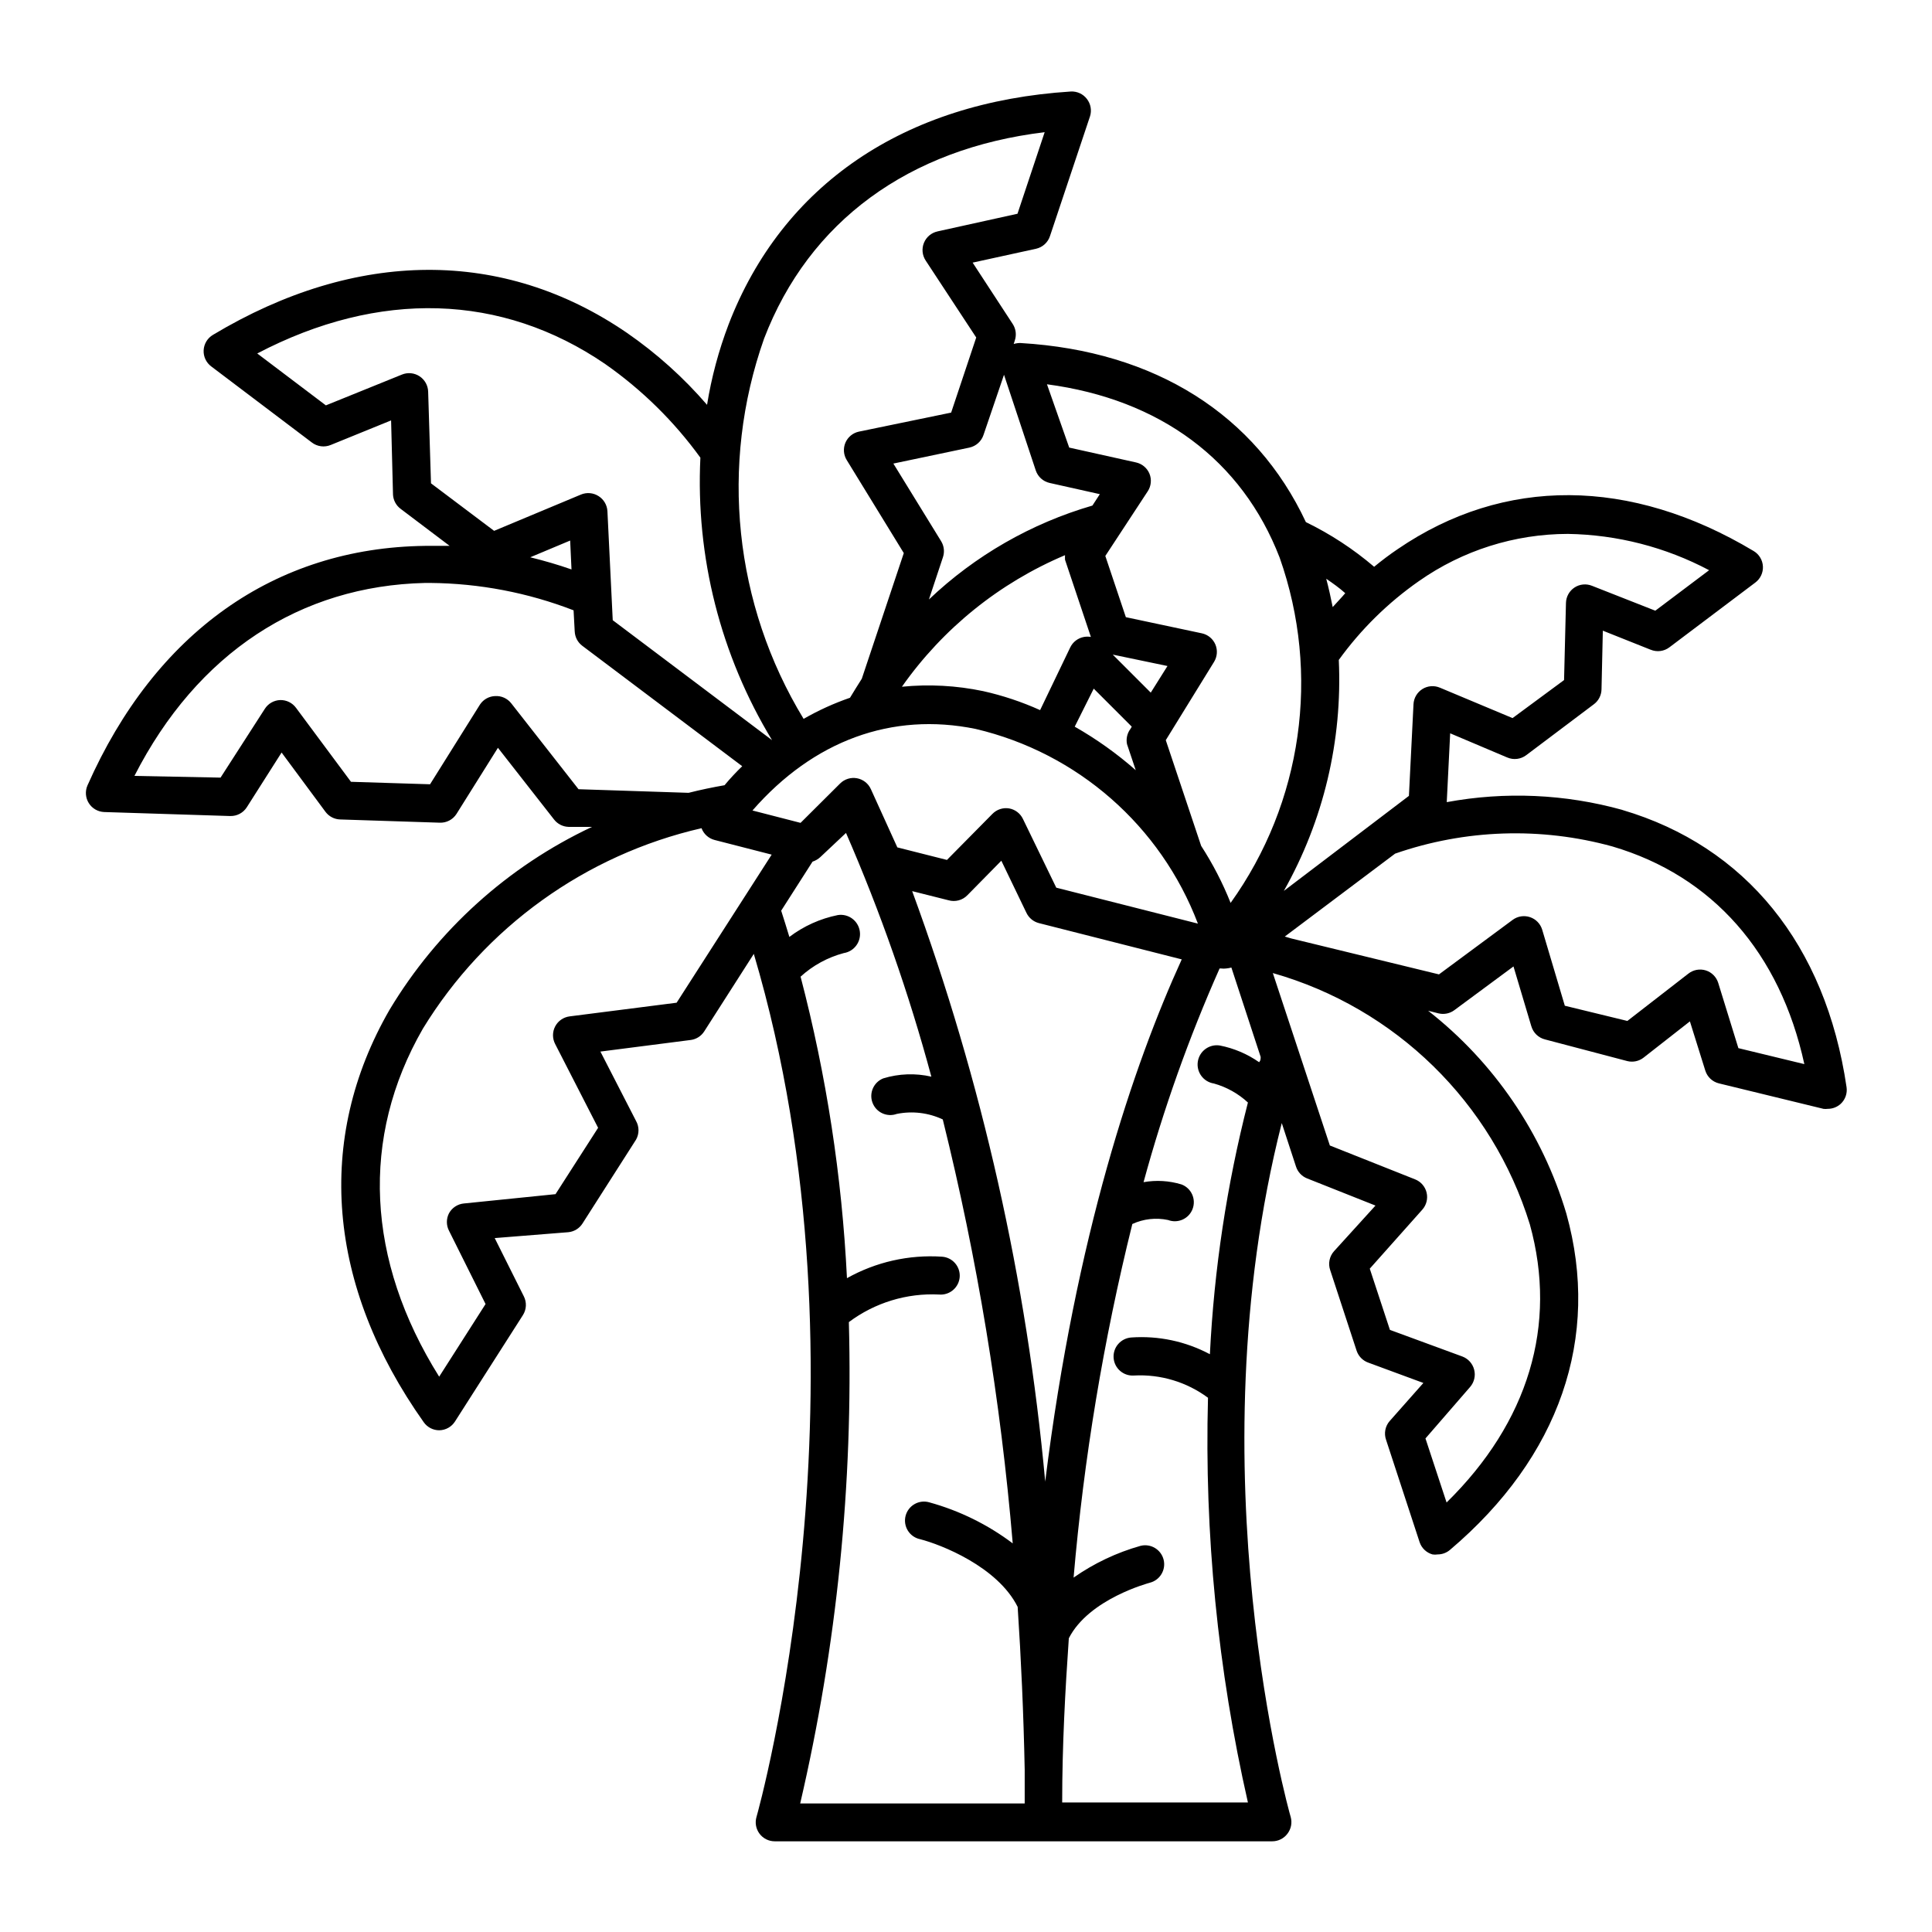 <?xml version="1.0" encoding="UTF-8"?>
<!-- The Best Svg Icon site in the world: iconSvg.co, Visit us! https://iconsvg.co -->
<svg fill="#000000" width="800px" height="800px" version="1.1" viewBox="144 144 512 512" xmlns="http://www.w3.org/2000/svg">
 <path d="m573.96 358.64c-15.16-4.219-31.082-4.926-46.555-2.066l0.906-18.238 15.113 6.398h0.004c1.664 0.723 3.59 0.488 5.039-0.605l17.938-13.504-0.004 0.004c1.242-0.93 1.984-2.379 2.016-3.93l0.352-15.566 12.645 5.039 0.004-0.004c1.672 0.707 3.598 0.457 5.035-0.656l22.723-17.129c1.344-1.004 2.098-2.606 2.016-4.281-0.086-1.688-1.012-3.223-2.469-4.082-32.648-19.547-66.148-19.75-94.312-0.504-2.168 1.461-4.231 3.023-6.246 4.684v0.004c-5.504-4.699-11.582-8.676-18.09-11.84-13.301-28.414-39.852-45.344-75.57-47.457v-0.004c-0.629-0.016-1.262 0.066-1.863 0.254l0.301-0.957c0.484-1.453 0.281-3.047-0.555-4.332l-10.629-16.273 16.828-3.68c1.734-0.395 3.133-1.68 3.676-3.375l10.578-31.641h0.004c0.531-1.598 0.227-3.356-0.809-4.684-1.012-1.324-2.617-2.059-4.281-1.965-44.184 2.82-76.43 24.738-90.688 61.766h0.004c-2.617 6.875-4.523 14-5.695 21.262-6.242-7.242-13.391-13.66-21.262-19.094-32.746-22.418-71.691-22.219-109.68 0.555h0.004c-1.457 0.859-2.383 2.391-2.469 4.082-0.086 1.672 0.672 3.277 2.012 4.281l26.652 20.152c1.438 1.109 3.363 1.359 5.039 0.656l15.973-6.5 0.504 19.547h-0.004c0.047 1.531 0.789 2.961 2.016 3.879l13 9.824h-6.551c-39.801 0.504-71.488 22.973-89.426 63.48-0.668 1.527-0.535 3.289 0.352 4.699 0.887 1.414 2.414 2.293 4.082 2.356l33.402 1.059v-0.004c1.766 0.051 3.43-0.828 4.383-2.316l9.223-14.508 11.637 15.719c0.918 1.227 2.348 1.969 3.879 2.016l26.348 0.855c1.805 0.086 3.512-0.797 4.484-2.316l10.984-17.531 14.863 18.992c0.918 1.191 2.32 1.914 3.828 1.965h6.246c-22.293 10.48-40.969 27.348-53.656 48.465-19.801 34.359-16.523 73.203 9.07 109.33 0.949 1.336 2.492 2.125 4.129 2.113 1.68-0.035 3.227-0.902 4.133-2.316l17.984-28.164c0.98-1.512 1.078-3.434 0.254-5.035l-7.707-15.418 19.547-1.562c1.531-0.16 2.906-1.016 3.727-2.316l14.156-22.168h0.004c0.898-1.559 0.898-3.481 0-5.039l-9.422-18.34 23.93-3.074v0.004c1.469-0.195 2.777-1.023 3.578-2.269l13.148-20.555c33.301 112.45 1.109 227.42 0.707 228.73-0.445 1.523-0.148 3.164 0.805 4.434 0.949 1.27 2.445 2.016 4.031 2.016h131.85c1.582 0 3.078-0.746 4.027-2.016 0.969-1.262 1.289-2.902 0.859-4.434-0.352-1.059-25.797-91.742-2.367-183.89l3.777 11.539c0.461 1.422 1.531 2.566 2.922 3.121l18.137 7.203-10.984 12.094c-1.23 1.367-1.617 3.301-1.008 5.039l7.004 21.363v-0.004c0.496 1.457 1.625 2.606 3.074 3.125l14.609 5.391-8.918 10.078v-0.004c-1.215 1.379-1.578 3.312-0.957 5.039l8.867 27.055c0.527 1.594 1.809 2.824 3.426 3.273 0.449 0.074 0.91 0.074 1.359 0 1.203 0 2.363-0.426 3.277-1.207 29.02-24.586 40.004-56.277 30.832-89.125-6.344-21.281-19.145-40.066-36.629-53.754l2.769 0.707 0.004-0.004c1.453 0.348 2.984 0.035 4.18-0.855l15.668-11.586 4.734 15.871 0.004-0.004c0.504 1.723 1.887 3.047 3.625 3.477l21.816 5.742c1.492 0.367 3.066 0.035 4.281-0.906l12.293-9.621 4.082 13.047c0.523 1.672 1.879 2.949 3.578 3.375l27.711 6.75-0.004 0.004c0.387 0.051 0.777 0.051 1.16 0 1.266 0.008 2.488-0.461 3.426-1.312 1.223-1.129 1.805-2.789 1.562-4.434-5.543-37.785-26.805-63.832-59.398-73.453zm30.73 63.129-5.34-17.281v-0.004c-0.492-1.586-1.734-2.832-3.324-3.324-1.578-0.48-3.289-0.16-4.586 0.859l-16.172 12.543-16.574-4.031-5.996-20.152c-0.473-1.566-1.672-2.805-3.223-3.324-1.555-0.523-3.262-0.262-4.586 0.707l-19.547 14.461-39.145-9.523-1.715-0.504 29.223-21.965-0.004-0.004c18.559-6.461 38.641-7.129 57.586-1.914 26.551 7.809 44.438 28.164 50.883 57.688zm-77.332 120.41-5.594-16.977 11.84-13.652c1.086-1.262 1.484-2.977 1.059-4.586-0.41-1.602-1.578-2.898-3.125-3.477l-19.195-7.055-5.34-16.223 13.906-15.617c1.105-1.227 1.539-2.922 1.156-4.535-0.383-1.605-1.531-2.926-3.07-3.523l-22.57-8.969-15.113-45.695h-0.004c32.516 9.242 58.148 34.305 68.117 66.602 7.406 26.703-0.406 52.449-22.066 73.707zm-158.4-47.809c6.883-5.152 15.344-7.734 23.93-7.305 1.336 0.109 2.664-0.316 3.684-1.188 1.023-0.871 1.656-2.113 1.758-3.449 0.098-1.336-0.344-2.656-1.223-3.668-0.879-1.012-2.125-1.633-3.461-1.723-8.773-0.586-17.523 1.395-25.191 5.691-1.332-26.984-5.453-53.762-12.293-79.902 3.258-2.969 7.18-5.113 11.438-6.246 2.781-0.434 4.688-3.039 4.254-5.82-0.43-2.781-3.035-4.688-5.816-4.258-4.664 0.941-9.059 2.922-12.848 5.793-0.707-2.316-1.41-4.637-2.168-6.953l8.312-13v0.004c0.766-0.254 1.473-0.664 2.066-1.211l6.801-6.398c9.117 20.945 16.676 42.535 22.621 64.59-4.215-0.969-8.609-0.812-12.746 0.453-2.527 1.008-3.801 3.84-2.871 6.398 0.945 2.613 3.832 3.969 6.449 3.023 4.113-0.836 8.391-0.324 12.191 1.461 9.148 36.898 15.348 74.469 18.539 112.35-6.621-4.988-14.125-8.68-22.117-10.879-1.316-0.383-2.731-0.211-3.914 0.477-1.188 0.684-2.043 1.82-2.375 3.152-0.328 1.328-0.102 2.734 0.629 3.894 0.73 1.16 1.902 1.973 3.242 2.25 5.492 1.41 20.504 7.254 25.844 17.938 0.906 13.754 1.562 28.164 1.863 43.125v8.969l-59.496-0.004c9.723-41.797 14.055-84.668 12.898-127.56zm-74.012-81.016c-1.637 0.211-3.066 1.207-3.828 2.672-0.754 1.453-0.754 3.184 0 4.637l11.387 22.219-11.285 17.582-24.285 2.469c-1.652 0.156-3.121 1.117-3.93 2.566-0.77 1.469-0.77 3.219 0 4.688l9.672 19.398-12.293 19.246c-19.348-30.883-20.906-63.379-4.332-92.195v-0.004c16.473-26.93 43.094-46.086 73.859-53.152 0.578 1.547 1.875 2.715 3.477 3.125l15.113 3.879-25.191 39.246zm-23.727-82.672-13.25 21.16-20.957-0.656-14.559-19.598h-0.004c-0.973-1.332-2.535-2.102-4.184-2.066-1.656 0.055-3.184 0.918-4.078 2.316l-11.738 18.238-22.824-0.453c16.676-32.648 44.031-50.379 77.031-51.137h1.41c12.98 0.113 25.832 2.57 37.938 7.254l0.301 5.594h0.004c0.062 1.488 0.781 2.871 1.965 3.777l42.422 31.941c-1.613 1.562-3.176 3.223-4.684 5.039-3.176 0.555-6.348 1.211-9.523 2.016l-29.172-0.957-17.836-22.773c-1.016-1.289-2.594-2.004-4.234-1.914-1.621 0.047-3.121 0.871-4.027 2.219zm-13.754-82.879c-0.043-1.648-0.891-3.172-2.269-4.078-1.391-0.918-3.144-1.09-4.684-0.457l-20.152 8.16-18.188-13.754c32.242-16.879 64.789-15.973 92.246 2.82v0.004c9.719 6.805 18.23 15.18 25.191 24.789-1.277 26.289 5.34 52.359 18.992 74.863l-42.219-31.789-1.41-28.918c-0.098-1.633-0.98-3.117-2.367-3.981-1.387-0.883-3.117-1.031-4.637-0.402l-23.023 9.621-16.727-12.594zm89.02-14.055c11.941-31.137 38.391-50.383 74.363-54.715l-7.203 21.613-21.211 4.684v0.004c-1.617 0.355-2.953 1.488-3.578 3.019-0.633 1.543-0.461 3.297 0.453 4.688l13.402 20.402-6.648 19.902-24.434 5.039h-0.004c-1.594 0.336-2.926 1.426-3.574 2.922-0.645 1.508-0.516 3.238 0.352 4.633l15.113 24.637-11.133 33.301c-1.059 1.664-2.117 3.375-3.125 5.039-4.266 1.473-8.383 3.344-12.293 5.594-18.445-30.309-22.293-67.305-10.48-100.76zm136.64 58.039c10.879 30.789 6.023 64.949-13 91.492-2.102-5.281-4.719-10.344-7.809-15.117l-9.371-28.012 12.797-20.754c0.852-1.395 0.98-3.113 0.34-4.613-0.641-1.5-1.969-2.598-3.566-2.945l-20.152-4.281-5.441-16.223 11.234-17.129h0.004c0.914-1.395 1.086-3.148 0.453-4.688-0.637-1.516-1.973-2.625-3.578-2.973l-17.684-3.93-5.894-16.777c29.977 3.981 51.691 20.102 61.668 45.949zm36.93 6.195h-0.004c11.559-8.113 25.332-12.473 39.449-12.492 13.062 0.207 25.891 3.504 37.434 9.621l-14.258 10.73-16.777-6.598c-1.527-0.617-3.258-0.449-4.633 0.453-1.379 0.906-2.227 2.43-2.269 4.078l-0.504 20.453-13.652 10.078-19.246-8.062v0.004c-1.508-0.645-3.238-0.516-4.633 0.352-1.402 0.875-2.289 2.379-2.371 4.031l-1.211 24.285-33.152 25.191 0.004-0.004c10.512-18.629 15.555-39.844 14.562-61.211 5.863-8.113 13.051-15.18 21.258-20.91zm-224.6-3.074c-3.578-1.258-7.254-2.316-10.934-3.223l10.578-4.434zm125.55 241.83h-0.004c-4.894-53.504-16.75-106.14-35.266-156.58l9.621 2.418c1.801 0.52 3.742-0.004 5.039-1.359l8.969-9.117 6.648 13.805v-0.004c0.637 1.348 1.836 2.344 3.273 2.723l37.887 9.621c-12.746 27.91-28.062 73.152-36.172 138.3zm-77.59-177.95c16.172-18.539 36.98-26.148 59.148-21.613h-0.004c26.984 6.348 49.055 25.68 58.898 51.59l-37.535-9.523-8.816-18.184c-0.695-1.484-2.066-2.535-3.68-2.82-1.625-0.27-3.281 0.277-4.434 1.461l-12.039 12.191-13.148-3.324-7.004-15.418c-0.676-1.516-2.055-2.598-3.684-2.902-1.633-0.301-3.305 0.219-4.481 1.391l-10.48 10.43zm105.55-31.234-10.078-10.078 14.508 3.023zm-6.297 13.652 2.316 6.902c-4.984-4.387-10.402-8.25-16.172-11.535l5.039-10.078 10.078 10.078-0.352 0.605-0.004-0.004c-0.863 1.152-1.195 2.621-0.906 4.031zm-16.426-50.078c-0.023 0.402-0.023 0.809 0 1.211l6.852 20.453c-0.598-0.102-1.211-0.102-1.812 0-1.613 0.289-2.984 1.34-3.68 2.82l-7.961 16.574 0.004 0.004c-4.856-2.191-9.918-3.879-15.117-5.039-7.07-1.48-14.324-1.871-21.512-1.16 10.859-15.441 25.836-27.52 43.227-34.863zm70.938 13.754c-0.504-2.519-1.059-5.039-1.715-7.508 1.762 1.211 3.477 2.418 5.039 3.828-1.008 1.211-2.215 2.422-3.324 3.68zm-71.691 316.8c0-15.113 0.805-29.727 1.762-43.527 5.34-10.48 21.312-14.66 21.461-14.711l0.004-0.004c2.695-0.68 4.332-3.422 3.652-6.121-0.684-2.699-3.426-4.332-6.121-3.652-6.344 1.789-12.34 4.633-17.734 8.414 2.715-31.598 7.922-62.93 15.566-93.707 2.961-1.367 6.281-1.738 9.473-1.059 2.602 0.988 5.512-0.32 6.496-2.922 0.988-2.602-0.32-5.512-2.922-6.5-3.262-0.996-6.715-1.203-10.074-0.605 5.273-19.359 12.008-38.289 20.152-56.629h0.453c0.418 0.055 0.84 0.055 1.258 0 0.48-0.039 0.949-0.121 1.414-0.25l7.758 23.68c0 0.504 0 0.957-0.402 1.41-3.129-2.191-6.684-3.699-10.43-4.434-2.781-0.434-5.387 1.473-5.82 4.258-0.43 2.781 1.477 5.387 4.258 5.816 3.363 0.938 6.457 2.664 9.02 5.039-5.59 21.84-8.965 44.188-10.078 66.703-6.398-3.41-13.625-4.945-20.855-4.434-1.336 0.102-2.578 0.73-3.453 1.746s-1.309 2.336-1.207 3.672c0.207 2.781 2.633 4.867 5.414 4.66 7.019-0.375 13.949 1.711 19.598 5.894-0.965 36.055 2.59 72.09 10.582 107.26zm-7.004-353.02c0.559 1.676 1.953 2.938 3.68 3.324l13.301 2.973-1.965 3.023h-0.004c-16.219 4.719-31.078 13.25-43.324 24.887l3.727-11.234c0.465-1.414 0.281-2.965-0.504-4.231l-12.645-20.555 20.152-4.231v-0.004c1.742-0.371 3.16-1.637 3.727-3.324l5.441-15.973z"/>
</svg>